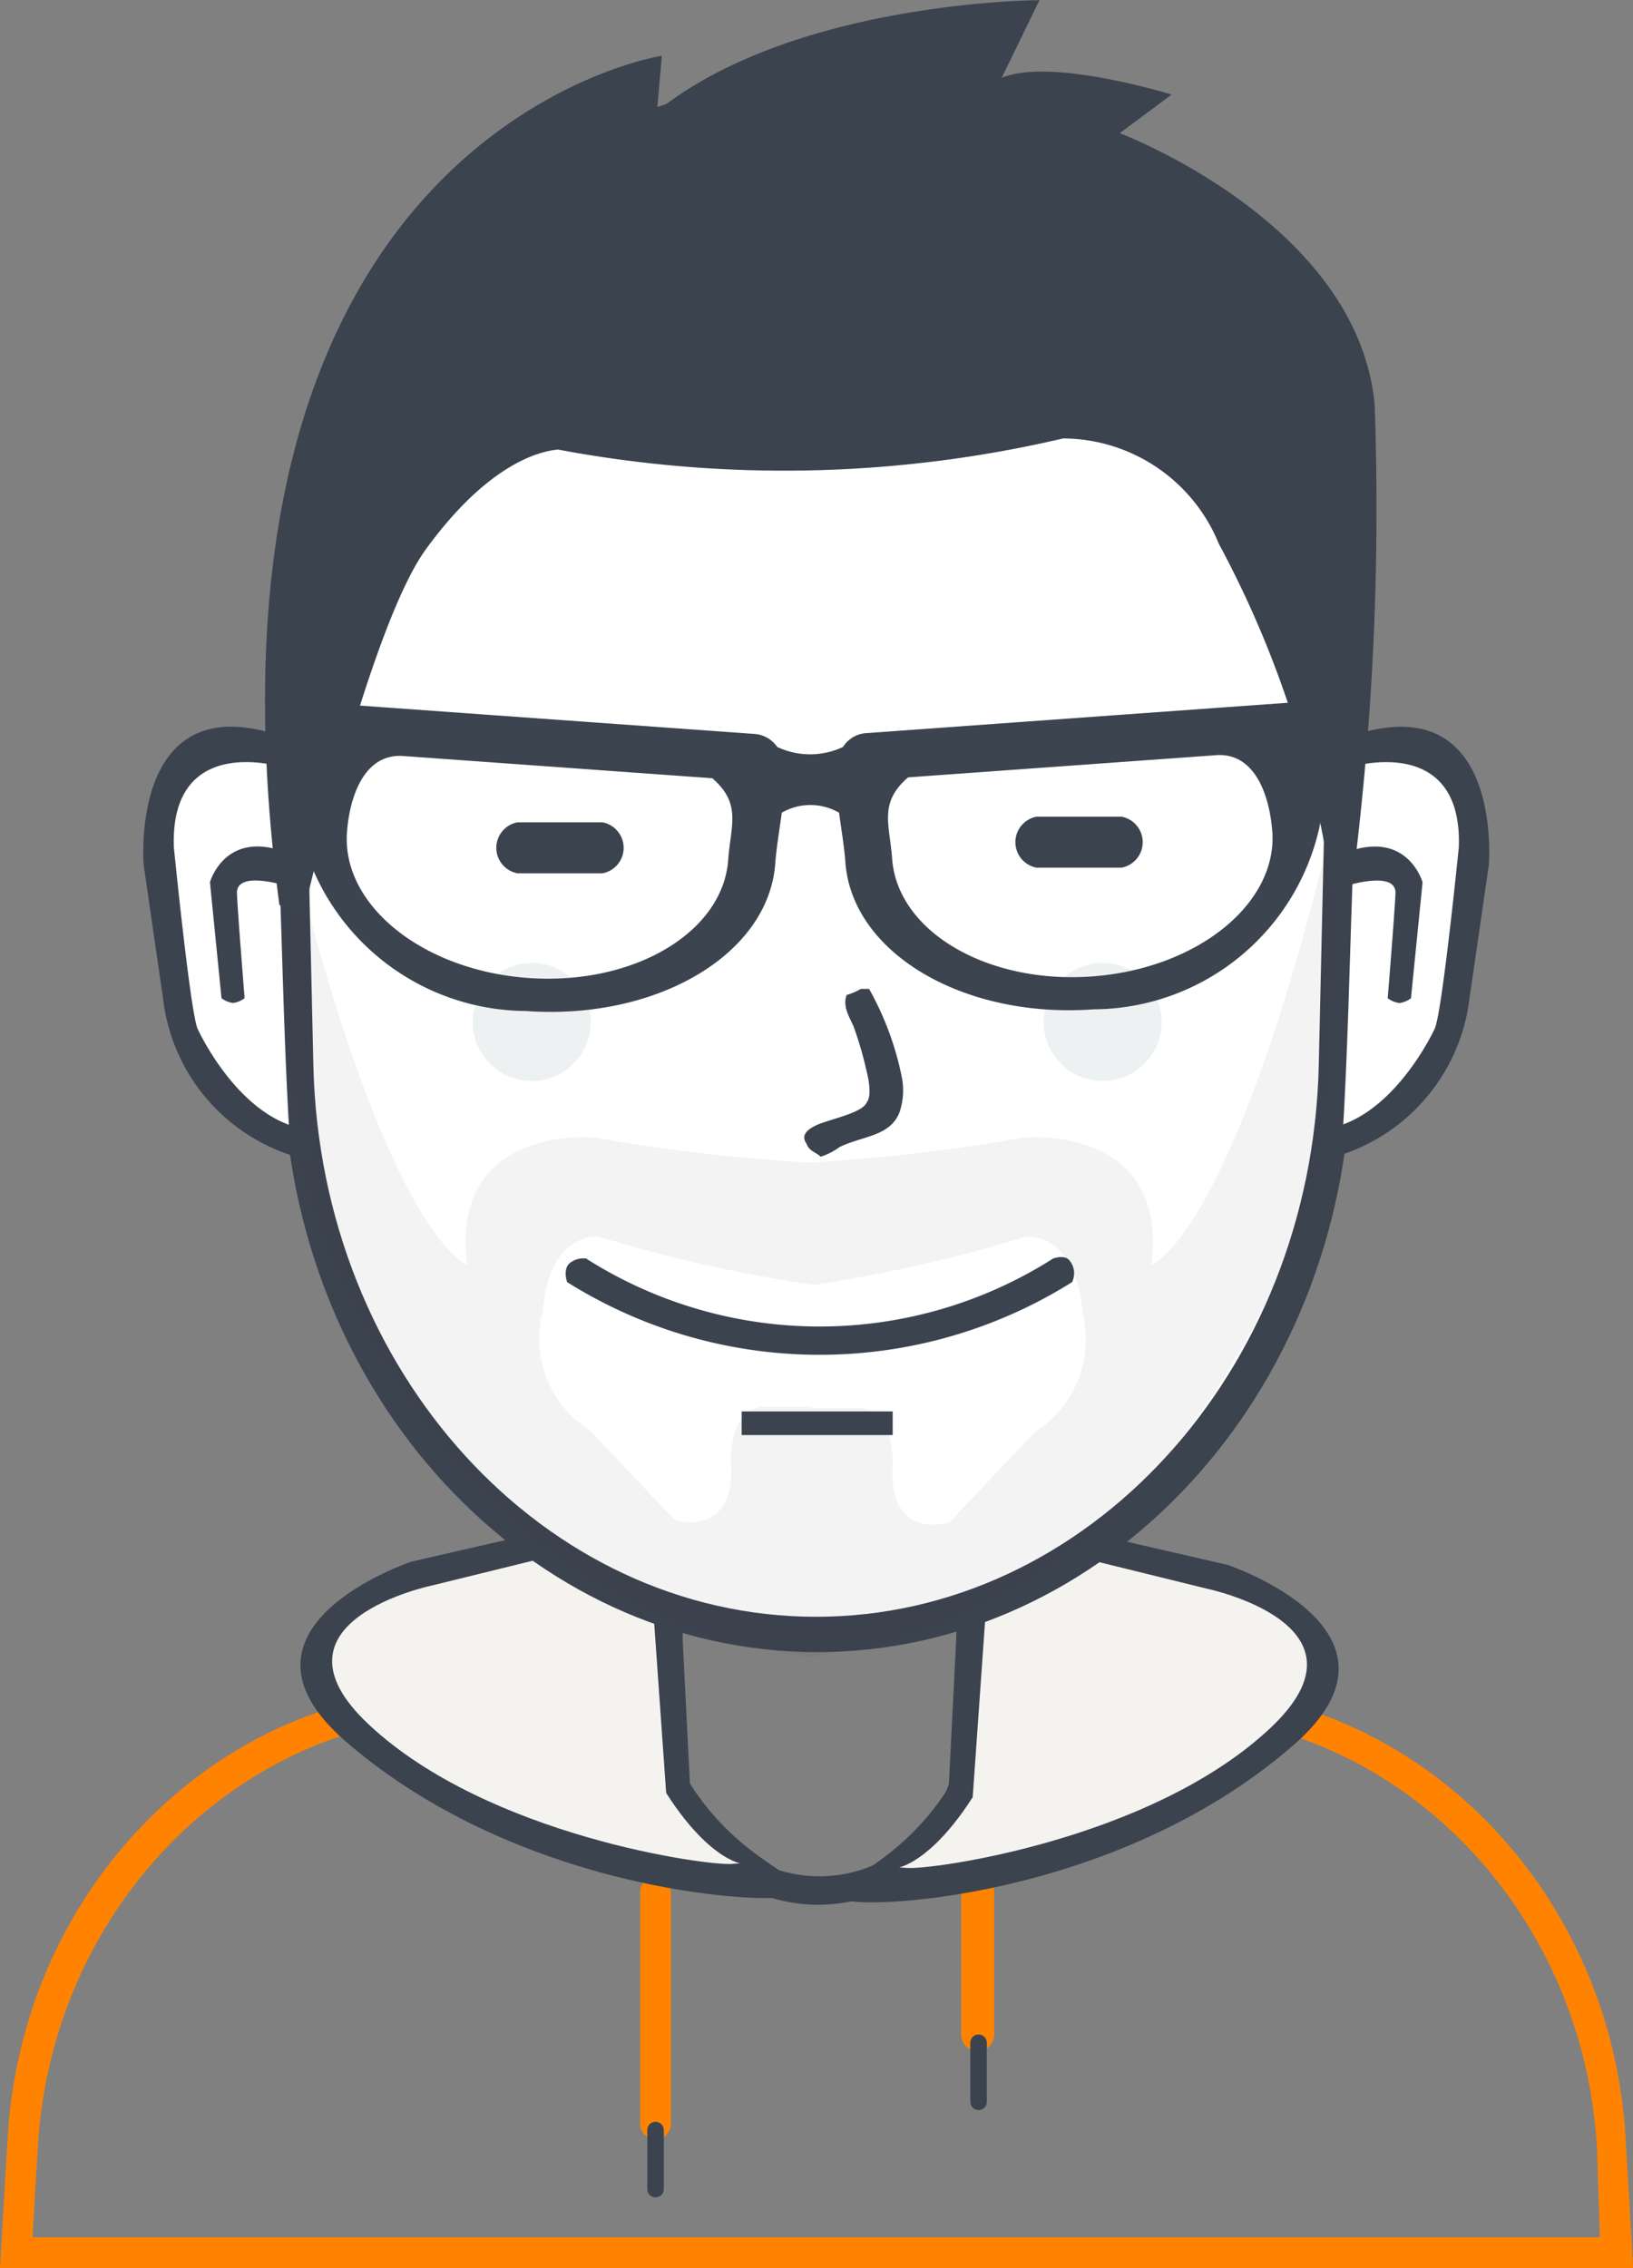 <svg id="iconfinder_users-2_984102" xmlns="http://www.w3.org/2000/svg" width="33.826" height="46.967" viewBox="0 0 33.826 46.967">
  <rect x="0" y="0" width="33.826" height="46.967" fill="#808080" stroke="none"/>
  <path id="Rounded_Rectangle_13_copy" data-name="Rounded Rectangle 13 copy" d="M141.45,413.027H108.228l.158-2.7c.308-5.263,4.454-9.279,9.2-9.279H121.2v.538h-3.323c-4.573,0-8.569,3.866-8.866,8.931l-.11,1.87h32.467l-.061-1.87c-.3-5.065-4.293-8.931-8.866-8.931h-4.448v-.538H132.7c4.745,0,8.891,4.016,9.2,9.279l.158,2.7Z" transform="translate(-108.228 -366.06)" fill="#ff8300"/>
  <path id="neck_copy_5" data-name="neck copy 5" d="M227.524,382.648v3.014a2.835,2.835,0,0,0,5.669,0V382.71q.247-.075.489-.163v3.136a3.348,3.348,0,1,1-6.7,0v-3.229Q227.252,382.559,227.524,382.648Z" transform="translate(-213.383 -349.591)" fill="#3b434f"/>
  <path id="Rounded_Rectangle_14" data-name="Rounded Rectangle 14" d="M224.318,434.76a.318.318,0,0,1,.318.318v4.79a.318.318,0,1,1-.635,0v-4.79A.318.318,0,0,1,224.318,434.76Z" transform="translate(-210.739 -395.906)" fill="#ff8300"/>
  <path id="Rounded_Rectangle_15" data-name="Rounded Rectangle 15" d="M282.369,434.333a.342.342,0,0,1,.342.342v2.981a.342.342,0,1,1-.684,0v-2.981A.342.342,0,0,1,282.369,434.333Z" transform="translate(-262.118 -395.528)" fill="#ff8300"/>
  <path id="Rounded_Rectangle_16" data-name="Rounded Rectangle 16" d="M225.451,479.133a.171.171,0,0,1,.171.171v1.222a.171.171,0,0,1-.342,0V479.3A.171.171,0,0,1,225.451,479.133Z" transform="translate(-211.872 -435.196)" fill="#3b434f"/>
  <path id="Rounded_Rectangle_16_copy" data-name="Rounded Rectangle 16 copy" d="M283.9,463.347a.171.171,0,0,1,.171.171v1.222a.171.171,0,1,1-.342,0v-1.222A.171.171,0,0,1,283.9,463.347Z" transform="translate(-263.63 -421.218)" fill="#3b434f"/>
  <path id="Shape_1_copy" data-name="Shape 1 copy" d="M170.338,373.646l-3.1.711s-3.791.859-1.269,3.413,9.008,3.006,9.008,3.006a6.863,6.863,0,0,1-2.444-1.955l-.244-4.105Z" transform="translate(-158.592 -341.792)" fill="#f5f3ef"/>
  <path id="Shape_1_copy_2" data-name="Shape 1 copy 2" d="M172.819,379.469c-.192.243-5.593.076-9.335-3.177-2.709-2.355,1.368-3.714,1.368-3.714l2.981-.684,2.59,1.32.2,3.959C171.71,378.881,173.128,379.077,172.819,379.469Zm-2.688-2.1-.293-4.154-1.564-.88-2.981.733s-3.611.741-1.32,2.884c2.473,2.313,7.048,2.933,7.527,2.884C172,378.782,171.221,379.077,170.131,377.367Z" transform="translate(-156.332 -340.24)" fill="#3b434f" fill-rule="evenodd"/>
  <path id="Shape_1_copy_4" data-name="Shape 1 copy 4" d="M266.141,374.651l3.1.713s3.793.861,1.27,3.424-9.013,3.015-9.013,3.015a6.868,6.868,0,0,0,2.445-1.961l.245-4.118Z" transform="translate(-243.938 -342.682)" fill="#f5f3ef"/>
  <path id="Shape_1_copy_6" data-name="Shape 1 copy 6" d="M260.307,380.065c.192.244,5.6.076,9.34-3.186,2.711-2.362-1.369-3.726-1.369-3.726l-2.983-.686L262.7,373.79l-.2,3.971C261.416,379.476,260,379.672,260.307,380.065Zm2.69-2.108.293-4.167,1.565-.882,2.983.735s3.613.743,1.32,2.892c-2.474,2.32-7.052,2.942-7.531,2.892C261.131,379.376,261.905,379.672,263,377.957Z" transform="translate(-242.848 -340.748)" fill="#3b434f" fill-rule="evenodd"/>
  <path id="_2_copy_5" data-name="2 copy 5" d="M173.3,116.467c6.08,0,10.879,5.682,10.723,12.508l-.166,7.256c-.147,6.431-4.872,11.515-10.557,11.515s-10.41-5.084-10.557-11.515l-.166-7.256C162.42,122.148,167.219,116.467,173.3,116.467Z" transform="translate(-156.347 -114.072)" fill="#fff"/>
  <path id="_2_line" data-name="2 line" d="M180.355,123.083l-.174,7.55c-.154,6.693-5.1,11.983-11.062,11.983s-10.908-5.29-11.062-11.983l-.174-7.55c-.163-7.1,4.865-13.017,11.236-13.017S180.518,115.979,180.355,123.083Zm-11.26-12.235c-6,0-10.73,5.637-10.576,12.411l.164,7.2c.145,6.381,4.805,11.425,10.413,11.425s10.268-5.044,10.413-11.425l.164-7.2C179.825,116.486,175.092,110.849,169.095,110.849Z" transform="translate(-152.192 -108.405)" fill="#3b434f" fill-rule="evenodd"/>
  <path id="_1_copy_4" data-name="1 copy 4" d="M179.909,234.653l-.489,8.015s-2.171,9.252-10.557,10.348v.014l-.049-.007-.049.007v-.014c-8.386-1.1-10.557-10.348-10.557-10.348l-.489-8.015c2.176,9.659,4.008,10.263,4.008,10.263-.371-2.929,2.639-2.639,2.639-2.639a37.963,37.963,0,0,0,4.447.516,37.963,37.963,0,0,0,4.448-.516s3.01-.29,2.639,2.639C175.9,244.917,177.732,244.313,179.909,234.653Zm-5.435,11.257c-.142-1.723-1.181-1.577-1.181-1.577a30.3,30.3,0,0,1-4.43,1v-.011a30.121,30.121,0,0,1-4.4-.991s-1.032-.145-1.173,1.564a2.237,2.237,0,0,0,.977,2.444l1.759,1.857s1.2.381,1.173-1.075c0,0-.122-1.086.586-1.271h1.075v.032h1.083c.714.186.591,1.281.591,1.281-.03,1.468,1.181,1.084,1.181,1.084l1.772-1.873A2.256,2.256,0,0,0,174.474,245.91Z" transform="translate(-152.051 -218.721)" fill="#3b434f" fill-rule="evenodd" opacity="0.059"/>
  <path id="usta" d="M221,323.313a9.837,9.837,0,0,1-10.459,0s-.091-.25.042-.383a.452.452,0,0,1,.349-.106,9.015,9.015,0,0,0,9.677,0s.217-.081.323.025A.413.413,0,0,1,221,323.313Z" transform="translate(-198.793 -296.764)" fill="#3b434f"/>
  <path id="_-" data-name="-" d="M242.347,350.707h3.128v.489h-3.128Z" transform="translate(-226.984 -321.48)" fill="#3b434f"/>
  <path id="Shape_11_copy" data-name="Shape 11 copy" d="M139.1,231.472a1.185,1.185,0,0,0-.344-.165,1.616,1.616,0,0,0-.41-.071c-.04,0-.08,0-.122,0s-.084,0-.128.009a1.565,1.565,0,0,0-.266.052,1.434,1.434,0,0,0-.945.876,2.939,2.939,0,0,0-.2,1q-.007.154,0,.323t.017.355c.019.248.053.518.1.813a6.042,6.042,0,0,0,.271,1.913,3.6,3.6,0,0,0,2.344,2.58c-.153-2.541-.157-5.129-.317-7.681Z" transform="translate(-133.423 -215.693)" fill="#fff"/>
  <path id="Shape_3" data-name="Shape 3" d="M136.987,227.752s-2.311-.716-2.23,1.66c0,0,.344,3.445.493,3.763,0,0,.908,2.006,2.406,2.095h0l.018.647a3.884,3.884,0,0,1-3.141-3.372l-.4-2.756s-.312-3.648,2.711-2.72h0l.144.684" transform="translate(-131.156 -211.87)" fill="#3b434f"/>
  <path id="Shape_4" data-name="Shape 4" d="M146.919,251.691a.5.5,0,0,1-.24.1.49.49,0,0,1-.239-.1l-.239-2.4s.329-1.184,1.726-.558l.033.687s-1.225-.435-1.2.107C146.785,250.044,146.919,251.691,146.919,251.691Z" transform="translate(-141.852 -231.022)" fill="#3b434f"/>
  <path id="Shape_11_copy_1" data-name="Shape 11 copy_1" d="M351.353,231.522a1.193,1.193,0,0,1,.346-.165,1.631,1.631,0,0,1,.412-.071c.04,0,.081,0,.123,0s.085,0,.128.009a1.579,1.579,0,0,1,.268.052,1.438,1.438,0,0,1,.95.876,2.924,2.924,0,0,1,.2,1q.007.153,0,.323t-.017.355c-.019.248-.053.518-.1.812a6.009,6.009,0,0,1-.272,1.912,3.607,3.607,0,0,1-2.355,2.578c.153-2.539.158-5.125.318-7.675Z" transform="translate(-323.222 -215.737)" fill="#fff"/>
  <path id="Shape_3_1" data-name="Shape 3_1" d="M342.234,227.8s2.321-.716,2.24,1.659c0,0-.346,3.443-.5,3.76,0,0-.912,2-2.416,2.093h0l-.018.646a3.894,3.894,0,0,0,3.155-3.369l.4-2.754s.313-3.645-2.723-2.718h0l-.145.684" transform="translate(-314.256 -211.917)" fill="#3b434f"/>
  <path id="Shape_4_1" data-name="Shape 4_1" d="M351.092,251.727a.5.5,0,0,0,.242.1.493.493,0,0,0,.24-.1l.24-2.4s-.331-1.183-1.733-.558l-.033.687s1.231-.434,1.205.106C351.227,250.081,351.092,251.727,351.092,251.727Z" transform="translate(-322.347 -231.057)" fill="#3b434f"/>
  <path id="new_vector_shape_done" d="M254.836,274.333h.171a6.207,6.207,0,0,1,.684,1.857,1.413,1.413,0,0,1-.049.684c-.185.513-.767.5-1.246.733a1.344,1.344,0,0,1-.391.2c-.109-.1-.24-.114-.293-.269-.132-.182.038-.3.171-.367.241-.129.986-.257,1.075-.489.11-.126.037-.5,0-.635a7.439,7.439,0,0,0-.269-.929c-.085-.2-.236-.418-.147-.66A1.283,1.283,0,0,0,254.836,274.333Z" transform="translate(-237.005 -253.855)" fill="#3b434f" fill-rule="evenodd"/>
  <path id="Rounded_Rectangle_9" data-name="Rounded Rectangle 9" d="M198.413,244.211h1.759a.537.537,0,0,1,0,1.056h-1.759a.537.537,0,0,1,0-1.056Z" transform="translate(-187.693 -227.183)" fill="#3b434f"/>
  <path id="Rounded_Rectangle_9_copy" data-name="Rounded Rectangle 9 copy" d="M292.28,243.187h1.759a.537.537,0,0,1,0,1.056H292.28a.537.537,0,0,1,0-1.056Z" transform="translate(-270.808 -226.276)" fill="#3b434f"/>
  <path id="Ellipse_3" data-name="Ellipse 3" d="M298.182,269.64a1.222,1.222,0,1,1-1.222,1.222A1.222,1.222,0,0,1,298.182,269.64Z" transform="translate(-275.341 -249.7)" fill="#edf1f1"/>
  <path id="Ellipse_3_copy" data-name="Ellipse 3 copy" d="M194.929,269.64a1.222,1.222,0,1,1-1.222,1.222A1.222,1.222,0,0,1,194.929,269.64Z" transform="translate(-183.915 -249.7)" fill="#edf1f1"/>
  <path id="glasses" d="M178.818,222.649c-.066.565-.124,1.256-.246,1.874a4.815,4.815,0,0,1-4.663,3.754c-2.711.2-5.018-1.17-5.153-3.048-.023-.318-.084-.676-.131-1.023a1.184,1.184,0,0,0-1.186,0c-.048.355-.111.722-.135,1.048-.136,1.885-2.45,3.254-5.169,3.058a4.831,4.831,0,0,1-4.678-3.767c-.122-.62-.181-1.313-.247-1.88l-.4-.029.056-.78.1.007,2.473.178,2.087.15,2.091.15,3.257.234a.624.624,0,0,1,.47.269,1.594,1.594,0,0,0,1.363,0,.618.618,0,0,1,.48-.286l3.247-.234,2.085-.15,2.081-.15,2.465-.177.1-.007.056.777Zm-12.82.843-6.384-.459c-.835-.072-1.131.866-1.182,1.581-.108,1.508,1.571,2.857,3.752,3.014s4.036-.938,4.145-2.446C166.38,224.467,166.613,224.025,166,223.492Zm11.6,1.1c-.051-.713-.346-1.648-1.179-1.576l-6.364.458c-.614.532-.381.972-.33,1.685.108,1.5,1.958,2.594,4.132,2.438S177.707,226.1,177.6,224.592Z" transform="translate(-151.245 -207.377)" fill="#3b444f" fill-rule="evenodd"/>
  <path id="Shape_7" data-name="Shape 7" d="M156.939,114.523s1.36-5.956,2.543-7.585,2.207-2.019,2.738-2.069a25.352,25.352,0,0,0,10.464-.23,3.5,3.5,0,0,1,3.227,2.184,21.15,21.15,0,0,1,2.347,7.24h.391a60.537,60.537,0,0,0,.489-10.114c-.34-3.774-5.281-5.631-5.281-5.631l1.076-.8s-2.512-.776-3.521-.345l.782-1.609s-5.069.01-7.922,2.3l.1-1.149s-10.056,1.542-7.922,17.584Z" transform="translate(-150.663 -95.56)" fill="#3b434f"/>
</svg>
